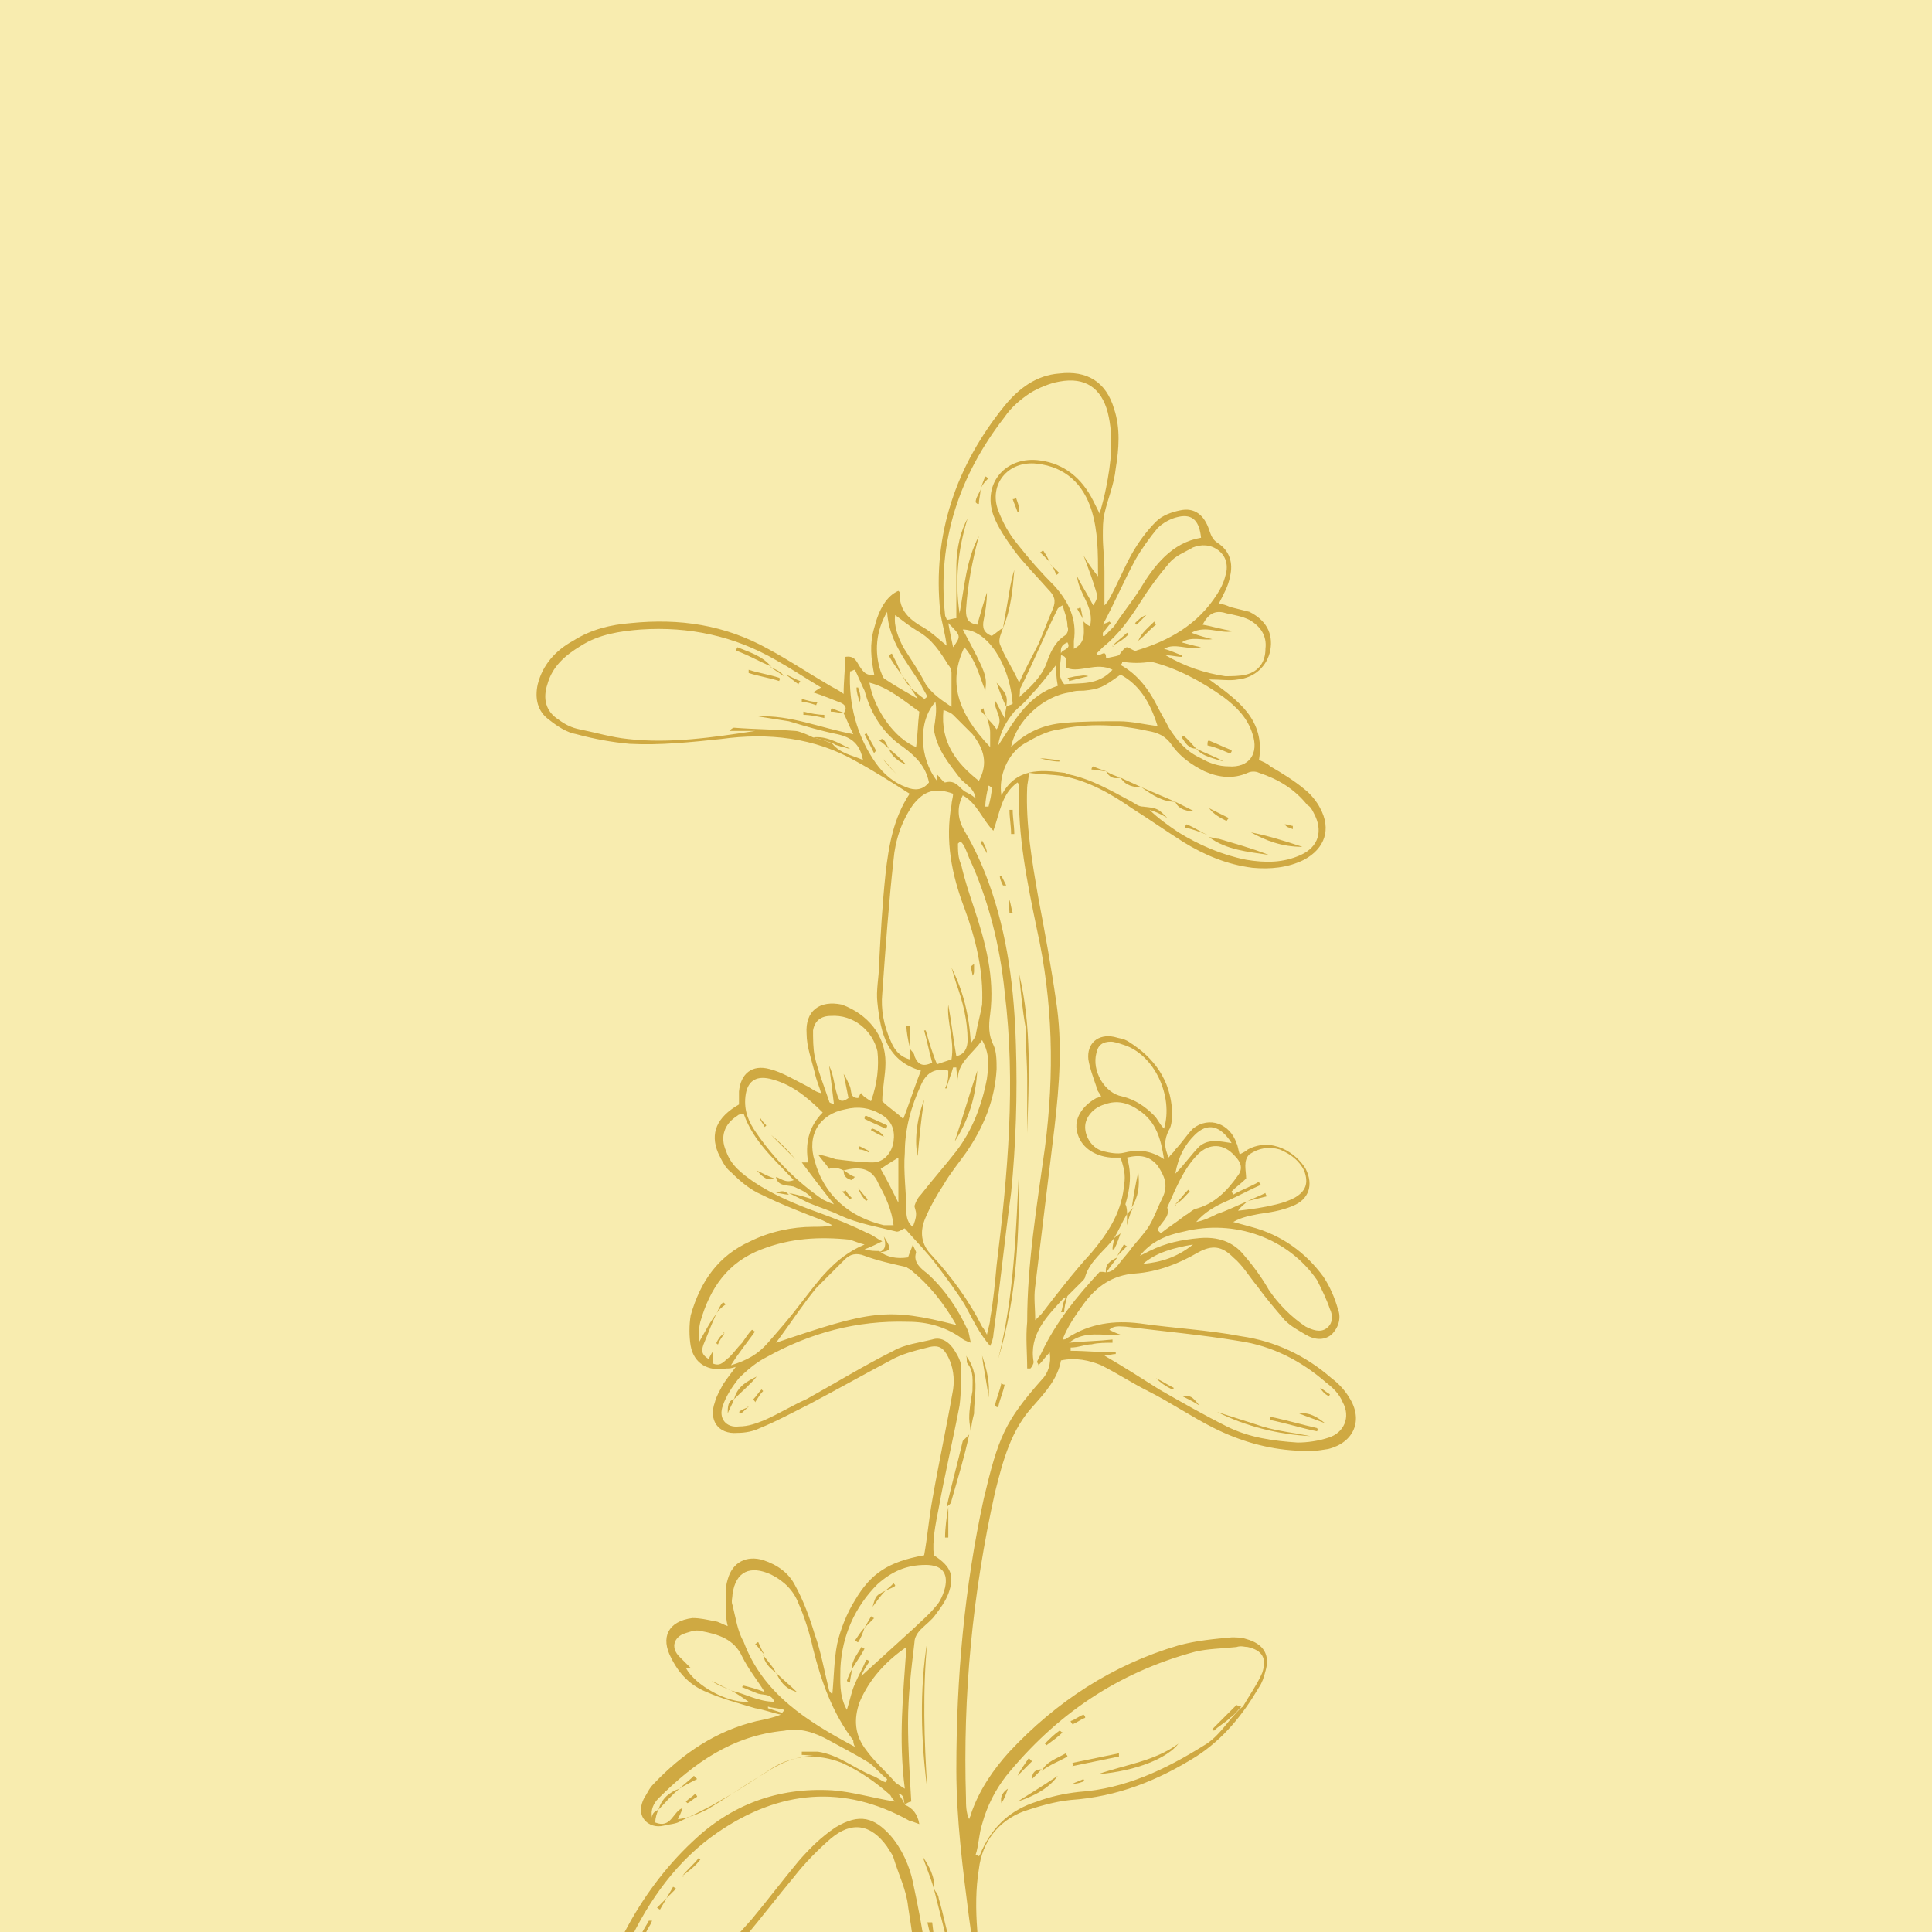 <?xml version="1.0" encoding="utf-8"?>
<!-- Generator: Adobe Illustrator 23.0.1, SVG Export Plug-In . SVG Version: 6.00 Build 0)  -->
<svg version="1.1" id="Capa_1" xmlns="http://www.w3.org/2000/svg" xmlns:xlink="http://www.w3.org/1999/xlink" x="0px" y="0px"
	 viewBox="0 0 120 120" enable-background="new 0 0 120 120" xml:space="preserve">
<rect y="0" opacity="0.4" fill="#EFD039" enable-background="new    " width="120" height="120"/>
<g>
	<defs>
		<rect id="SVGID_1_" y="0" width="120.1" height="120.1"/>
	</defs>
	<clipPath id="SVGID_2_">
		<use xlink:href="#SVGID_1_"  overflow="visible"/>
	</clipPath>
	<g opacity="0.79" clip-path="url(#SVGID_2_)">
		<g>
			<path fill="#C49726" d="M51.7,105.2c0.1-1,0.1-2.1,0.3-3.1c0.2-0.9,0.6-1.9,1.1-2.7c1-1.7,2.1-2.4,4.3-2.8
				c0.2-1.1,0.3-2.3,0.5-3.4c0.4-2.3,0.9-4.6,1.3-6.9c0.1-0.7,0-1.4-0.3-2s-0.6-0.8-1.3-0.6c-0.8,0.2-1.6,0.4-2.3,0.8
				c-1.7,0.9-3.3,1.8-5,2.7c-1,0.5-2.1,1.1-3.1,1.5c-0.4,0.2-0.9,0.3-1.4,0.3c-1.2,0.1-1.8-0.8-1.4-1.9c0.1-0.4,0.3-0.7,0.5-1.1
				c0.2-0.3,0.5-0.7,0.8-1.1C45.4,85,45.3,85,45.1,85c-1.1,0.2-2-0.3-2.2-1.4c-0.1-0.6-0.1-1.3,0-1.9c0.6-2.1,1.7-3.7,3.7-4.6
				c1.2-0.6,2.6-0.9,3.9-0.9c0.4,0,0.8,0,1.2-0.1c-0.2-0.1-0.4-0.2-0.6-0.3c-1.3-0.5-2.6-1-3.8-1.6c-0.7-0.3-1.3-0.8-1.9-1.4
				c-0.4-0.3-0.6-0.8-0.8-1.2c-0.5-1.2-0.1-2.2,1.3-3c0-0.2,0-0.5,0-0.8c0.1-1.1,0.8-1.7,1.9-1.4c0.8,0.2,1.6,0.7,2.4,1.1
				c0.2,0.1,0.4,0.3,0.8,0.4c-0.1-0.4-0.3-0.8-0.4-1.3c-0.2-0.8-0.5-1.6-0.5-2.4c-0.1-1.4,0.8-2.1,2.2-1.8C53.9,63,55,64.3,55,66
				c0,0.8-0.2,1.6-0.2,2.4c0.4,0.4,0.9,0.7,1.3,1.1c0.4-1,0.7-2,1.1-3c-2.1-0.6-2.5-2.3-2.7-4.2c-0.1-0.8,0.1-1.6,0.1-2.4
				c0.1-1.9,0.2-3.7,0.4-5.6c0.2-1.8,0.5-3.5,1.5-5c-1.1-0.7-2.2-1.4-3.3-2c-2.6-1.5-5.5-1.8-8.4-1.4c-1.9,0.2-3.8,0.4-5.7,0.3
				c-1.1-0.1-2.2-0.3-3.3-0.6c-0.6-0.1-1.2-0.5-1.7-0.9c-0.7-0.5-0.9-1.3-0.7-2.2c0.3-1.2,1.1-2.1,2.2-2.7c1.1-0.7,2.3-1,3.6-1.1
				c3-0.3,5.8,0.1,8.5,1.6c1.3,0.7,2.5,1.5,3.7,2.2c0.3,0.2,0.6,0.3,1,0.6c0-0.8,0.1-1.6,0.1-2.3c0.6-0.1,0.7,0.3,0.9,0.6
				s0.4,0.6,0.9,0.5c-0.2-1-0.3-1.9,0-2.9c0.3-1.2,0.8-2,1.5-2.3l0.1,0.1c-0.1,1.1,0.6,1.7,1.5,2.2c0.5,0.3,0.9,0.7,1.4,1.1
				c-0.1-0.8-0.3-1.4-0.4-2.1c-0.5-4.8,1-9.1,4-12.8c0.9-1.1,2-1.9,3.4-2c1.7-0.2,2.9,0.5,3.4,2.2c0.4,1.2,0.3,2.5,0.1,3.7
				c-0.1,1-0.5,1.9-0.7,2.8c-0.1,0.4-0.1,0.9-0.1,1.4c0,0.7,0.1,1.4,0.1,2.2c0,0.7,0,1.4,0,2.1c0.1-0.1,0.2-0.2,0.3-0.4
				c0.5-0.9,0.9-1.9,1.4-2.8c0.4-0.7,0.9-1.4,1.5-2c0.4-0.4,1-0.6,1.5-0.7c0.9-0.2,1.5,0.3,1.8,1.2c0.1,0.3,0.2,0.6,0.5,0.8
				c0.8,0.5,1,1.3,0.8,2.1c-0.1,0.6-0.4,1.1-0.7,1.7c0.2,0,0.5,0.1,0.7,0.2c0.4,0.1,0.8,0.2,1.2,0.3c1,0.5,1.5,1.3,1.3,2.4
				c-0.2,1-1,1.7-2,1.8c-0.5,0.1-1.1,0-1.8,0c1.8,1.3,3.5,2.5,3.1,5c0.2,0.1,0.5,0.2,0.7,0.4c0.7,0.4,1.5,0.9,2.1,1.4
				c0.4,0.3,0.8,0.8,1,1.2c0.7,1.3,0.3,2.5-1,3.2c-1,0.5-2.1,0.6-3.2,0.5c-1.6-0.2-3-0.8-4.3-1.6c-1.1-0.7-2.1-1.4-3.2-2.1
				c-1.3-0.9-2.7-1.7-4.3-2c-0.7-0.1-1.4-0.1-2.1-0.2c0,0.4-0.1,0.7-0.1,0.9c-0.1,2.3,0.3,4.6,0.7,6.9c0.4,2.1,0.8,4.3,1.1,6.4
				c0.4,2.6,0.2,5.2-0.1,7.8c-0.4,3.3-0.8,6.6-1.2,9.9c-0.1,0.7,0,1.3,0,2.1c0.2-0.2,0.3-0.3,0.4-0.4c1-1.3,2-2.6,3.1-3.8
				c1-1.2,1.8-2.4,2-4c0.1-0.7,0.1-1-0.2-1.9c-0.2,0-0.4,0-0.6,0c-1.1-0.1-1.9-0.7-2.1-1.6c-0.2-0.8,0.3-1.6,1.2-2.1
				c0.1,0,0.2-0.1,0.3-0.1c-0.1-0.2-0.3-0.4-0.3-0.6c-0.2-0.6-0.4-1.1-0.5-1.7c-0.1-1,0.6-1.6,1.6-1.4c0.3,0.1,0.6,0.1,0.9,0.3
				c1.6,1,2.6,2.4,2.7,4.3c0,0.4,0,0.9-0.2,1.2c-0.3,0.6-0.3,1.1,0,1.7c0.1-0.2,0.3-0.3,0.4-0.5c0.4-0.4,0.7-0.9,1.1-1.3
				c1-0.8,2.3-0.3,2.7,0.9c0.1,0.2,0.1,0.4,0.2,0.7c0.2-0.1,0.4-0.2,0.5-0.3c1.5-0.8,3,0.2,3.6,1.2c0.5,1,0.2,1.9-0.8,2.3
				c-0.7,0.3-1.4,0.4-2.1,0.5c-0.5,0.1-1.1,0.2-1.6,0.5c0.4,0.1,0.7,0.2,1.1,0.3c1.9,0.5,3.4,1.6,4.5,3.1c0.4,0.6,0.7,1.3,0.9,2
				c0.2,0.5,0.1,1.1-0.4,1.6c-0.5,0.4-1.1,0.3-1.6,0s-0.9-0.5-1.3-0.9c-0.6-0.7-1.2-1.4-1.7-2.1c-0.5-0.6-0.9-1.3-1.5-1.8
				c-0.7-0.7-1.3-0.8-2.2-0.3c-1.2,0.7-2.5,1.2-3.9,1.3c-1.4,0.1-2.4,0.8-3.2,1.9c-0.5,0.7-1,1.4-1.3,2.2c0.1,0,0.2,0,0.3-0.1
				c1.4-0.9,2.9-1.1,4.5-0.9c2.1,0.3,4.2,0.4,6.3,0.8c2.1,0.3,4,1.2,5.6,2.6c0.4,0.3,0.8,0.7,1.1,1.2c0.9,1.4,0.3,2.8-1.3,3.2
				c-0.6,0.1-1.3,0.2-2,0.1c-1.8-0.1-3.5-0.6-5.1-1.4c-1.4-0.7-2.7-1.6-4.1-2.3c-1-0.5-1.9-1.1-2.9-1.6c-0.7-0.3-1.6-0.5-2.5-0.3
				c-0.2,1.1-0.9,1.9-1.7,2.8c-1.4,1.5-1.9,3.4-2.4,5.4c-1.4,6.3-2,12.6-1.8,19c0,0.4,0,0.9,0.2,1.3c0-0.1,0.1-0.2,0.1-0.3
				c0.5-1.5,1.4-2.8,2.4-3.9c2.9-3.1,6.4-5.4,10.5-6.6c1.1-0.3,2.2-0.4,3.3-0.5c0.3,0,0.6,0,0.9,0.1c1.1,0.3,1.5,1,1.2,2
				c-0.1,0.4-0.2,0.7-0.4,1c-1,1.7-2.2,3.2-3.9,4.3c-2.4,1.5-4.9,2.5-7.8,2.7c-1,0.1-2,0.4-2.9,0.7c-1.6,0.6-2.6,1.9-2.8,3.6
				c-0.2,1.2-0.2,2.5-0.1,3.8c0.2,3.7,0.8,7.4,1.7,11c0.2,1,0.3,2,0.3,3c0,1.2-0.5,1.8-1.4,2.1c-0.9,0.2-2.1-0.2-2.5-1.1
				c-0.4-0.9-0.7-1.9-0.8-2.9c-0.2-1.4-0.2-2.8-0.4-4.2c-0.4-3.1-0.7-6.3-1.2-9.4c-0.1-1-0.6-2-0.9-3c-0.1-0.3-0.3-0.5-0.4-0.7
				c-1-1.4-2.2-1.6-3.5-0.5c-0.8,0.7-1.6,1.5-2.3,2.4c-1,1.2-2,2.5-3,3.7c-0.8,0.9-1.7,1.6-2.6,2.3c-1.1,0.8-2.4,1.2-3.8,1.1
				c-1.4-0.1-2-0.8-1.7-2.2c0.1-0.5,0.3-1,0.6-1.5c1.1-2.1,2.5-4,4.2-5.6c2.4-2.3,5.3-3.4,8.7-3.2c1.3,0.1,2.6,0.5,3.9,0.7
				c-0.1-0.1-0.2-0.2-0.3-0.4c-0.9-0.8-1.9-1.5-3-2c-1.5-0.6-3-0.5-4.3,0.3c-1.1,0.7-2.1,1.4-3.2,2c-0.8,0.5-1.7,0.9-2.5,1.3
				c-0.3,0.2-0.7,0.2-1.1,0.3c-0.4,0.1-0.9,0-1.2-0.4s-0.2-0.9,0-1.3c0.2-0.3,0.3-0.6,0.6-0.9c1.8-1.9,3.9-3.3,6.4-3.9
				c0.5-0.1,1-0.2,1.5-0.4c-0.5-0.1-1-0.3-1.6-0.4c-1-0.3-2.1-0.6-3-1c-1-0.4-1.7-1.1-2.2-2.1c-0.7-1.3-0.2-2.3,1.3-2.5
				c0.5,0,0.9,0.1,1.4,0.2c0.2,0,0.5,0.2,0.8,0.3c-0.1-0.4-0.1-0.6-0.1-0.9c0-0.7-0.1-1.4,0.1-2c0.3-1.1,1.2-1.5,2.2-1.2
				c0.9,0.3,1.6,0.8,2,1.6c0.5,0.9,0.9,2,1.2,3c0.4,1.1,0.6,2.3,0.9,3.5C51.6,105.2,51.7,105.2,51.7,105.2z M65.9,40.7
				c-0.1-0.4,0.7-0.3,0.4-0.8C65.8,40.1,65.9,40.4,65.9,40.7c0,0.6-0.3,1.2,0.2,1.8c1-0.1,2.1,0.1,3-0.9c-1-0.5-2,0.2-2.8-0.1
				C66,41.4,66.5,40.8,65.9,40.7z M56.5,42.7c0.3,0.2,0.6,0.5,0.9,0.7c0.1,0,0.1-0.1,0.2-0.1c-0.1-0.3-0.3-0.5-0.4-0.8
				c-0.9-1.4-2-2.7-2.1-4.5c-0.7,1.2-0.8,2.5-0.4,3.7c0.1,0.2,0.1,0.4,0.3,0.5c0.6,0.4,1.3,0.8,2,1.2C56.8,43.1,56.7,42.9,56.5,42.7
				L56.5,42.7z M68.5,38.8c0,0.2,0,0.3,0,0.5c0,0.1,0,0.1,0,0.2h0.1c0.2-0.2,0.4-0.4,0.6-0.6c0.5-0.8,1.1-1.5,1.6-2.3
				c0.9-1.5,2-2.9,3.8-3.2c-0.1-1-0.5-1.5-1.4-1.3c-0.5,0.1-1,0.4-1.3,0.7c-0.5,0.6-1,1.3-1.4,2C69.8,36.1,69.2,37.5,68.5,38.8z
				 M77.5,74.6L77.5,74.6c-0.2,0.2-0.4,0.3-0.6,0.6c0.9-0.1,1.6-0.2,2.4-0.4c0.4-0.1,0.7-0.2,1.1-0.4c0.7-0.4,0.9-0.9,0.6-1.7
				c-0.3-0.6-0.8-1-1.5-1.3c-0.7-0.2-1.3-0.1-1.9,0.3c-0.4,0.4-0.2,1-0.2,1.5c-0.3,0.3-0.6,0.5-0.9,0.8c0,0.1,0.1,0.1,0.1,0.2
				c0.5-0.3,1.1-0.5,1.6-0.8c0,0.1,0.1,0.1,0.1,0.2c-0.7,0.3-1.4,0.7-2.1,1s-1.4,0.7-1.9,1.3c0.5-0.1,0.9-0.3,1.3-0.5
				C76.2,75.2,76.8,74.9,77.5,74.6z M45.4,105c0.9,0.2,1.7,0.7,2.7,0.7c-0.2-0.5-0.6-0.4-1-0.5c-0.3-0.1-0.7-0.3-1-0.4
				c0,0,0-0.1,0.1-0.1c0.4,0.1,0.8,0.2,1.3,0.4c-0.5-0.8-1-1.4-1.4-2.2c-0.5-1.1-1.5-1.4-2.6-1.6c-0.3-0.1-0.8,0.1-1.1,0.2
				c-0.6,0.3-0.7,0.9-0.2,1.4c0.2,0.2,0.4,0.4,0.7,0.7c-0.1,0-0.2,0-0.3,0c0.6,1.1,2.6,2.2,3.9,2.1C46.2,105.5,45.8,105.2,45.4,105z
				 M62.5,43.9c0.1-0.1,0.3-0.1,0.4-0.2c-0.2-2.5-1.6-4.6-3.1-4.6c1.5,2.8,1.5,2.9,1.4,3.8c-0.4-1-0.6-1.9-1.3-2.7
				c-1,2.1-0.5,4,1.6,6.2c0-0.4,0-0.6,0-0.9c0-0.3-0.1-0.6-0.2-0.9l0,0c0.2,0.2,0.4,0.4,0.6,0.7c0.5-0.7-0.2-1.2-0.1-1.8
				c0.2,0.3,0.3,0.6,0.6,1.1C62.4,44.3,62.5,44.1,62.5,43.9L62.5,43.9z M52.4,72.7c-0.4-0.2-0.7-0.2-0.9-0.1
				c-0.2-0.3-0.4-0.5-0.7-0.9c0.5,0.1,0.8,0.2,1.1,0.3c0.8,0.1,1.6,0.2,2.3,0.2s1.2-0.6,1.3-1.3c0.1-0.7-0.1-1.3-0.8-1.7
				c-0.7-0.4-1.4-0.5-2.2-0.3c-1.6,0.3-2.4,1.6-1.9,3.2c0.6,2.2,2.2,3.5,4.3,4c0.2,0,0.4,0,0.6,0c-0.1-0.9-0.5-1.8-0.9-2.5
				C54.2,72.6,53.5,72.4,52.4,72.7L52.4,72.7z M40.9,112.4L40.9,112.4c-0.1,0.2-0.2,0.5-0.2,0.8c1,0.4,1.1-0.7,1.7-0.9
				c-0.1,0.3-0.2,0.5-0.3,0.7c0.7-0.1,1.2-0.3,1.8-0.6c1.2-0.7,2.3-1.5,3.5-2.2c1.2-0.8,2.4-1.3,3.8-1.1c-0.5,0-1-0.1-1.4-0.1
				c0-0.1,0-0.1,0-0.2c0.3,0,0.7,0,1,0c1.3,0.2,2.2,1,3.4,1.5c0.3,0.1,0.5,0.3,0.8,0.4c0-0.1,0.1-0.1,0.1-0.2
				c-0.4-0.3-0.7-0.7-1.1-1c-0.8-0.5-1.6-0.9-2.5-1.4s-1.8-0.8-2.8-0.6c-3.2,0.3-5.6,2-7.8,4.2c-0.3,0.3-0.5,0.7-0.4,1.2
				C40.5,112.6,40.7,112.5,40.9,112.4z M44.5,81.6L44.5,81.6c-0.3,0.6-0.5,1.2-0.8,1.9c-0.1,0.3-0.2,0.6,0.3,0.9
				c0.1-0.1,0.1-0.2,0.3-0.5c0,0.4,0,0.6,0,0.8c0.5,0.2,0.7-0.2,1-0.4c0.3-0.3,0.5-0.6,0.8-0.9c0.2-0.3,0.4-0.6,0.6-0.8
				c0.1,0,0.1,0.1,0.2,0.1c-0.5,0.7-1,1.3-1.5,2.1c1-0.3,1.7-0.7,2.3-1.4c0.7-0.8,1.4-1.6,2-2.4c1.1-1.4,2.1-2.9,4-3.7
				c-0.4-0.1-0.6-0.2-0.9-0.3c-1.9-0.2-3.7-0.1-5.5,0.6c-2.1,0.8-3.2,2.4-3.8,4.5c-0.1,0.4-0.1,0.8-0.1,1.3
				C43.8,82.7,44.1,82.1,44.5,81.6z M67.3,38.6c0.1,0.1,0.2,0.2,0.4,0.3c0.3-1.2-0.7-2-0.8-3.1c0.3,0.6,0.7,1.2,1,1.8
				c0.2-0.3,0.3-0.5,0.2-0.8c-0.2-0.7-0.5-1.5-0.8-2.3c0.3,0.5,0.5,0.8,0.9,1.3c0-1.5,0-2.8-0.4-4.1c-0.5-1.6-1.6-2.7-3.4-2.9
				c-1.8-0.2-3,1.3-2.4,2.9c0.3,0.8,0.7,1.5,1.2,2.1c0.7,0.9,1.5,1.8,2.3,2.6c0.9,1,1.4,2.1,1.2,3.4c0,0.1,0,0.3,0,0.5
				C67.5,39.9,67.3,39.2,67.3,38.6C67.3,38.5,67.3,38.6,67.3,38.6z M56.5,65.1c0.1,0.2,0.3,0.3,0.3,0.5c0.2,0.5,0.5,0.7,1.1,0.4
				c-0.2-0.7-0.3-1.3-0.5-2h0.1c0.2,0.7,0.4,1.4,0.7,2.1c0.3-0.1,0.6-0.2,0.9-0.3c0.2-1.2-0.3-2.3-0.2-3.4c0.2,1.1,0.3,2.1,0.5,3.2
				c0.5-0.1,0.7-0.5,0.7-1c0-1.2-0.3-2.4-0.7-3.5c-0.1-0.3-0.2-0.7-0.3-1c0.7,1.4,1.1,2.9,1.2,4.7c0.2-0.3,0.3-0.4,0.3-0.5
				c0.1-0.6,0.3-1.3,0.4-1.9c0.1-2.1-0.4-4.1-1.1-6c-0.8-2.1-1.2-4.2-0.8-6.4c0-0.2,0.1-0.5,0.1-0.7c-1.1-0.4-1.8-0.2-2.5,0.7
				c-0.7,1-1.1,2.2-1.2,3.4c-0.3,2.7-0.5,5.5-0.7,8.3c-0.1,1,0.1,2,0.5,2.9c0.2,0.5,0.5,1,1.2,1.2C56.6,65.5,56.5,65.2,56.5,65.1
				L56.5,65.1z M62.3,39L62.3,39c-0.1,0.3-0.3,0.7-0.2,1c0.3,0.8,0.8,1.5,1.2,2.4c0.4-0.9,0.8-1.6,1.2-2.4c0.3-0.7,0.6-1.5,0.9-2.2
				c0.2-0.5,0.1-0.8-0.3-1.2c-0.7-0.8-1.5-1.6-2.1-2.4c-0.5-0.7-1-1.4-1.3-2.2c-0.7-2,0.8-3.7,2.9-3.4c1.5,0.2,2.6,1.1,3.3,2.5
				c0.1,0.2,0.2,0.4,0.4,0.8c0.2-0.7,0.3-1.1,0.4-1.6c0.3-1.5,0.5-3.1,0.1-4.7c-0.4-1.5-1.4-2.2-3-1.9c-0.6,0.1-1.3,0.4-1.8,0.7
				c-0.6,0.4-1.2,0.9-1.6,1.5c-2.8,3.6-4.2,7.7-3.7,12.3c0,0.1,0.1,0.2,0.1,0.3c0.2,0,0.4-0.1,0.6-0.1c0-1.1,0-2.1,0-3.2
				c0-1.2,0.3-2.3,0.7-3c-0.6,1.9-0.8,3.9-0.5,5.9c0.3-1.6,0.4-3.3,1.2-4.8c-0.4,1.5-0.7,3-0.8,4.6c0,0.5,0.1,0.8,0.7,0.9
				c0.2-0.7,0.4-1.4,0.6-2c0,0.6-0.1,1.2-0.2,1.7c-0.1,0.5,0,0.8,0.5,1C61.9,39.3,62.1,39.1,62.3,39z M77.2,106
				c0.4-0.7,0.9-1.4,1.2-2.1c0.3-0.9,0-1.4-0.9-1.6c-0.2,0-0.4-0.1-0.7,0c-0.9,0.1-1.8,0.1-2.6,0.3c-4.8,1.3-8.6,3.9-11.7,7.7
				c-0.7,0.9-1.2,1.9-1.5,3c-0.2,0.6-0.2,1.3-0.4,1.9c0.1,0,0.1,0,0.2,0.1c0.1-0.1,0.1-0.2,0.2-0.4c0.7-1.5,1.8-2.5,3.4-3
				c0.8-0.3,1.7-0.5,2.6-0.6c2.9-0.2,5.4-1.4,7.8-2.9c0.7-0.4,1.2-1.1,1.7-1.7C76.7,106.5,76.9,106.2,77.2,106z M50.5,45.8
				c0.4,0.1,0.8,0.2,1.2,0.4c0.5,0.6,1.2,0.7,1.9,1c-0.2-1-0.7-1.4-1.6-1.6c-1-0.2-2-0.5-3-0.8c-0.6-0.1-1.3-0.2-1.9-0.3
				c2-0.1,3.8,0.7,5.9,1.1c-0.3-0.6-0.4-0.9-0.6-1.3l0,0c0.3-0.4,0-0.6-0.3-0.7c-0.5-0.2-1-0.4-1.6-0.6c0.2-0.1,0.3-0.2,0.5-0.3
				c-1-0.6-1.9-1.2-2.8-1.7c-2.6-1.5-5.4-2.1-8.4-1.9c-1.3,0.1-2.6,0.3-3.7,1c-1,0.6-1.8,1.3-2.1,2.4c-0.3,0.9-0.1,1.7,0.7,2.2
				c0.4,0.3,0.8,0.5,1.3,0.6c1,0.2,2,0.5,3,0.6c2.6,0.3,5.3-0.1,7.9-0.5c-0.5,0-1,0-1.6,0c0.1-0.1,0.2-0.2,0.3-0.2
				c1.3,0.1,2.5,0.1,3.8,0.2C49.6,45.4,50.1,45.6,50.5,45.8z M69.2,76.9c-0.6,0.8-1.5,1.4-1.8,2.4c0,0.1-0.1,0.2-0.2,0.3
				c-0.3,0.3-0.6,0.6-0.9,0.9c-0.1,0.1-0.2,0.1-0.3,0.2c-1,1.1-2.1,2.2-1.8,3.9c0,0.1-0.1,0.3-0.2,0.4c-0.1,0-0.1,0-0.2,0
				c0-1-0.1-1.9,0-2.9c0-3.6,0.6-7.2,1.1-10.8c0.6-4.6,0.5-9.1-0.5-13.6c-0.6-2.9-1.2-5.8-1.1-8.8c0-0.1,0-0.2-0.1-0.3
				c-1,0.7-1.1,1.9-1.5,3c-0.7-0.7-1-1.7-1.9-2.2c-0.4,0.8-0.3,1.5,0.1,2.2c0.6,1,1.1,2.1,1.5,3.2c1.2,3.3,1.6,6.7,1.7,10.1
				c0.1,3.1,0,6.2-0.3,9.2c-0.4,2.9-0.7,5.9-1.1,8.8c0,0.2-0.1,0.5-0.2,0.7c-0.7-0.8-1.1-1.7-1.6-2.6c-0.5-0.8-1.1-1.6-1.7-2.4
				c-0.6-0.8-1.3-1.5-2-2.3c-0.1,0-0.3,0.2-0.5,0.2c-1.2-0.3-2.4-0.5-3.5-1c-0.6-0.3-1.3-0.5-2-0.8c-0.4-0.2-0.8-0.4-1.2-0.6l0,0
				c0.5,0.1,0.9,0.2,1.5,0.4c-0.4-0.5-0.8-0.6-1.2-0.8c-0.4-0.1-1,0-1.1-0.6l0,0c0.3,0.1,0.6,0.4,1.1,0.2c-1.2-1.3-2.5-2.4-3.1-4.1
				c-0.2,0-0.3,0-0.4,0.1c-0.8,0.5-1.1,1.3-0.7,2.2c0.3,0.9,1,1.4,1.7,1.9c1.2,0.8,2.6,1.4,4,1.9c1.1,0.4,2.1,0.8,3.1,1.3
				c0.3,0.1,0.5,0.3,0.9,0.5c-0.4,0.2-0.6,0.3-1.1,0.5c0.4,0.1,0.6,0.1,0.9,0.1l0,0c0.5,0.4,1.1,0.5,1.8,0.4
				c0.1-0.3,0.2-0.5,0.3-0.8c0.1,0.3,0.2,0.4,0.2,0.5c-0.2,0.6,0.3,1,0.7,1.3c1.1,1,1.9,2.2,2.5,3.5c0.1,0.2,0.1,0.4,0.2,0.8
				c-0.3-0.1-0.5-0.2-0.6-0.3c-1-0.7-2.1-1-3.3-1c-3.2-0.1-6.1,0.7-8.8,2.2c-0.6,0.3-1.2,0.8-1.7,1.3c-0.4,0.5-0.8,1.1-1,1.7
				c-0.3,0.8,0.2,1.4,1,1.3c0.6,0,1.1-0.2,1.6-0.4c0.9-0.4,1.7-0.9,2.6-1.3c1.8-1,3.6-2.1,5.4-3c0.7-0.4,1.6-0.5,2.4-0.7
				c0.6-0.2,1.1,0.2,1.4,0.7c0.2,0.3,0.4,0.7,0.4,1c0,0.8,0,1.6-0.1,2.4c-0.4,2.1-0.9,4.2-1.3,6.4c-0.2,1-0.4,2-0.3,2.9
				c1.1,0.7,1.3,1.3,0.9,2.4c-0.2,0.5-0.5,0.9-0.8,1.3c-0.2,0.3-0.6,0.6-0.9,0.9c-0.2,0.2-0.4,0.5-0.4,0.8c-0.2,1.7-0.4,3.3-0.4,5
				c0,1.6,0.1,3.2,0.2,4.9c-0.1,0-0.3,0.1-0.4,0.2c-0.1-0.3,0-0.6-0.4-0.7c0.1,0.2,0.3,0.4,0.4,0.7c0.5,0.2,0.8,0.6,0.9,1.2
				c-0.3-0.1-0.5-0.2-0.6-0.2c-4.1-2.3-8.1-1.9-11.9,0.7c-2.5,1.7-4.3,4.2-5.6,7c-0.2,0.5-0.3,1.1-0.3,1.6c0,0.2,0.2,0.4,0.3,0.6
				c0.3-0.4,0.4-0.7,0.6-1l0,0c-0.1,0.4-0.1,0.8-0.2,1.2c0.1,0.1,0.2,0.1,0.2,0.1c0.2,0,0.3,0.1,0.5,0c1.6,0,3-0.5,4.1-1.5
				c0.9-0.8,1.7-1.7,2.5-2.6c1-1.2,1.9-2.4,2.9-3.6c0.7-0.8,1.4-1.5,2.3-2.1c1.5-0.9,2.4-0.6,3.4,0.5c0.7,0.8,1.2,1.9,1.4,2.9
				c0.3,1.4,0.6,2.9,0.8,4.4c0.4,3.3,0.6,6.7,1,10c0.1,1,0.5,2,0.7,3c0,0.2,0.2,0.3,0.5,0.5c0-0.4,0.1-0.5,0-0.7
				c-0.2-2.1-0.4-4.3-0.7-6.4c-0.3-2-0.7-4-1.1-5.9l0,0c0.1,0.1,0.2,0.1,0.2,0.2c0.7,3.3,1.4,6.6,1.6,9.9c0.1,1,0.1,2.1,0.2,3.1
				c1.3,0.6,2.3,0.2,2.3-1.2c0-1.1-0.1-2.1-0.3-3.2c-0.6-2.5-1.1-4.9-1.3-7.4c-0.1-1.3-0.2-2.7-0.4-4c-0.4-3.1-0.8-6.2-0.8-9.3
				c0-5.7,0.5-11.3,1.7-16.8c0.9-3.8,1.3-4.8,3.6-7.4c0.4-0.4,0.6-1,0.5-1.7c-0.3,0.3-0.4,0.5-0.7,0.8c0-0.1-0.1-0.2-0.1-0.2
				c0.1-0.2,0.2-0.4,0.3-0.6c0.9-1.9,2.2-3.5,3.6-5c0,0,0.1,0,0.2,0l0,0c0.4,0.1,0.7-0.1,1-0.5s0.6-0.7,0.8-1
				c0.4-0.5,0.8-0.9,1.1-1.4c0.3-0.5,0.5-1.1,0.8-1.7c0.4-0.8,0.1-1.4-0.3-2c-0.5-0.6-1.1-0.7-1.9-0.5c0.3,1,0.2,1.9-0.1,2.9
				C70,75,70,75.2,70,75.4C69.7,75.9,69.5,76.4,69.2,76.9z M71.4,50.3L71.4,50.3c0.5,0.5,1.2,1,1.8,1.4c1.3,0.8,2.7,1.4,4.2,1.7
				c1.2,0.2,2.3,0.2,3.4-0.3s1.4-1.5,0.8-2.6c-0.1-0.2-0.2-0.4-0.4-0.5c-0.8-1-1.8-1.6-3-2c-0.2-0.1-0.5-0.1-0.7,0
				c-0.9,0.4-1.8,0.3-2.7-0.1c-0.8-0.4-1.5-0.9-2-1.6c-0.4-0.6-0.9-0.8-1.5-0.9c-1.8-0.4-3.7-0.5-5.5-0.1c-0.8,0.1-1.5,0.5-2.2,0.9
				c-1,0.6-1.6,2-1.4,3.2c0.9-1.7,2.4-1.6,3.9-1.4c0.1,0,0.2,0.1,0.3,0.1c1.4,0.3,2.6,1,3.9,1.7c0.2,0.1,0.4,0.3,0.7,0.3
				c0.9,0.1,0.9,0.1,1.5,0.7C72,50.5,71.7,50.4,71.4,50.3z M66.4,83.4c1-0.1,1.8-0.1,2.7-0.2c0,0.1,0,0.1,0,0.2
				c-0.4,0-0.9,0-1.3,0.1c-0.4,0-0.8,0.2-1.3,0.2c0,0.1,0,0.1,0,0.2c0.9,0,1.9,0.1,2.8,0.1v0.1c-0.2,0-0.5,0.1-0.7,0.1
				c1.2,0.7,2.3,1.4,3.4,2.1c1.4,0.8,2.8,1.6,4.2,2.3c1.4,0.7,2.9,0.9,4.4,1c0.6,0,1.3-0.1,1.9-0.3c1-0.3,1.4-1.3,0.9-2.2
				c-0.2-0.5-0.6-0.9-1-1.2c-1.6-1.4-3.4-2.3-5.4-2.6c-2.4-0.4-4.7-0.6-7.1-0.9c-0.3,0-0.7-0.1-1,0.2c0.2,0.1,0.4,0.2,0.7,0.3
				C68.5,83,67.4,82.6,66.4,83.4z M59.7,52.3c-0.1,0-0.1,0-0.2,0.1c0,0.4,0,0.9,0.2,1.3c0.2,0.9,0.5,1.8,0.8,2.7
				c0.7,2.1,1.3,4.3,1,6.6c-0.1,0.7-0.1,1.3,0.2,1.9c0.2,0.4,0.2,1,0.2,1.5c-0.1,1.9-0.8,3.6-1.9,5.2c-0.5,0.7-1,1.3-1.4,2
				c-0.4,0.6-0.8,1.3-1.1,2c-0.4,0.9-0.3,1.7,0.4,2.4c1.2,1.3,2.3,2.8,3.1,4.4c0.1,0.1,0.2,0.3,0.3,0.5c0.1-0.5,0.2-0.7,0.2-1
				c0.2-1.1,0.3-2.2,0.4-3.3c0.7-5.7,1.2-11.3,0.5-17c-0.3-2.9-1-5.7-2.2-8.3C60,52.8,59.9,52.5,59.7,52.3z M53.1,108.5
				c-0.1-0.2-0.1-0.3-0.1-0.4c-1.3-1.7-2-3.7-2.5-5.7c-0.2-0.9-0.5-1.9-0.9-2.8c-0.3-0.8-0.9-1.4-1.7-1.8c-1.3-0.6-2.2-0.2-2.4,1.2
				c0,0.2-0.1,0.5,0,0.7c0.2,0.8,0.3,1.6,0.7,2.3C47.4,105.2,50.1,106.9,53.1,108.5z M48.2,83.4c5.9-2,6.9-2.2,11.2-1.1
				c-0.8-1.4-1.7-2.5-2.8-3.4c-0.1-0.1-0.2-0.1-0.3-0.2c-0.9-0.2-1.8-0.4-2.6-0.7c-0.5-0.2-0.9-0.1-1.2,0.2
				c-0.6,0.6-1.2,1.2-1.8,1.8C49.8,81.1,49.1,82.2,48.2,83.4z M58.9,66.5c-0.9-0.2-1.4,0.2-1.7,0.9c-0.6,1.3-1,2.7-1,4.2
				c-0.1,1.2,0.1,2.5,0.1,3.7c0,0.3,0.1,0.7,0.4,0.9c0.1-0.3,0.2-0.5,0.2-0.8c0-0.2-0.1-0.4-0.1-0.5c0.1-0.3,0.2-0.5,0.4-0.7
				c0.7-0.9,1.5-1.8,2.2-2.7c1-1.3,1.6-2.9,1.9-4.5c0.1-0.8,0.2-1.5-0.3-2.4c-0.6,0.9-1.6,1.4-1.5,2.6c0-0.3-0.1-0.6-0.1-0.9
				c-0.1,0-0.1,0-0.2,0c-0.1,0.4-0.3,0.8-0.4,1.3h-0.1C58.9,67.2,58.9,66.9,58.9,66.5z M69.7,41.1c0,0.1,0,0.1-0.1,0.2
				c1.1,0.6,1.8,1.6,2.3,2.6c0.2,0.4,0.5,0.9,0.7,1.3c0.5,0.8,1.1,1.5,2,1.9c0.5,0.3,1.1,0.5,1.7,0.5c1.3,0.1,1.9-0.8,1.5-2
				c-0.3-1-1-1.7-1.8-2.3c-1.4-1-2.9-1.8-4.5-2.2C70.9,41.2,70.3,41.2,69.7,41.1z M70,40.2c0.3,0.1,0.5,0.3,0.6,0.2
				c2-0.6,3.8-1.6,5-3.5c0.2-0.3,0.4-0.7,0.5-1.1c0.2-0.6,0.1-1.2-0.4-1.6c-0.5-0.4-1.1-0.4-1.6-0.2c-0.5,0.3-1.1,0.5-1.5,1
				c-0.6,0.7-1.2,1.5-1.7,2.3c-0.7,1.1-1.4,2.1-2.4,2.9c-0.1,0.1-0.3,0.3-0.4,0.4c0.2,0.3,0.6-0.4,0.6,0.3c0.3-0.1,0.5-0.1,0.8-0.2
				C69.7,40.4,69.9,40.2,70,40.2z M53.5,104.1c1.1-1,2.2-2,3.3-3c0.4-0.4,0.9-0.8,1.3-1.3c0.3-0.3,0.5-0.8,0.6-1.2
				c0.2-0.9-0.2-1.4-1.2-1.4c-1.2,0-2.1,0.4-3,1.2c-1.4,1.4-2.2,3.2-2.3,5.2c0,0.8-0.1,1.7,0.4,2.6c0.2-0.6,0.3-1.2,0.5-1.6
				c0.2-0.5,0.5-1,0.7-1.5c0.1,0,0.1,0,0.2,0.1C53.8,103.5,53.6,103.8,53.5,104.1z M70.8,78c0.2-0.1,0.4-0.2,0.6-0.3
				c1-0.5,2-0.7,3.1-0.8c1.1-0.1,2.1,0.2,2.8,1.1c0.6,0.7,1.1,1.4,1.5,2.1c0.6,0.9,1.4,1.7,2.3,2.3c0.4,0.2,0.9,0.4,1.3,0.1
				s0.4-0.8,0.2-1.2c-0.2-0.6-0.5-1.2-0.8-1.8c-1.8-2.6-5.1-3.8-8.3-3C72.5,76.7,71.5,77.1,70.8,78z M51.1,69.1c-1-1-2-1.8-3.3-2.1
				c-0.9-0.2-1.4,0.2-1.5,1.1s0.2,1.6,0.7,2.3c1.1,1.6,2.5,3,4.1,4.1c0.2,0.1,0.4,0.2,0.7,0.3c-0.8-1-1.4-1.8-2-2.6c0,0,0.2,0,0.4,0
				C50,71.1,50.2,70,51.1,69.1z M56.3,102.3c-1.3,0.9-2.3,2-2.9,3.4c-0.4,1.1-0.3,2.1,0.4,3c0.5,0.7,1.2,1.3,1.8,2
				c0.1,0.1,0.3,0.2,0.6,0.4C55.8,108,56.1,105.2,56.3,102.3z M54.1,68.4c0.4-1.1,0.5-2.2,0.4-3.1C54.2,64,53,63,51.6,63.1
				c-0.6,0-1,0.3-1.1,0.9c0,0.5,0,1.1,0.1,1.6c0.2,0.9,0.6,1.9,0.9,2.8c0,0.1,0.1,0.1,0.3,0.2c-0.1-0.9-0.2-1.6-0.3-2.4
				c0.3,0.6,0.3,1.2,0.5,1.8c0.1,0.4,0.3,0.5,0.7,0.2c-0.1-0.5-0.2-1-0.3-1.5c0.2,0.3,0.3,0.6,0.4,0.8c0.1,0.3,0,0.7,0.5,0.7
				c0.1-0.1,0.1-0.3,0.2-0.3C53.6,68.1,53.8,68.2,54.1,68.4z M74.7,38.8c0.6,0.1,1.2,0.3,1.9,0.4c-0.8,0.2-1.7-0.4-2.6,0.1
				c0.5,0.2,0.9,0.3,1.3,0.4c-0.6,0.1-1.3-0.2-1.9,0.2c0.4,0.1,0.7,0.2,1.2,0.3c-0.9,0.2-1.6-0.3-2.3,0.1c0.4,0.1,0.8,0.3,1.1,0.4
				v0.1c-0.3,0-0.6-0.1-1-0.1c1.2,0.7,2.4,1.1,3.7,1.3c0.4,0,0.9,0,1.3-0.1c0.8-0.2,1.2-0.8,1.2-1.6c0.1-0.8-0.3-1.4-1-1.8
				c-0.4-0.2-0.9-0.3-1.4-0.4C75.6,37.9,75.1,38,74.7,38.8z M69.6,41.9c-1.1,0.8-1.3,0.9-2.3,1c-0.3,0-0.6,0-0.8,0.1
				c-1.7,0.2-3.4,1.8-3.7,3.4c0.9-0.9,2-1.4,3.3-1.5c1.1-0.1,2.3-0.1,3.4-0.1c0.8,0,1.6,0.2,2.4,0.3C71.4,43.5,70.7,42.5,69.6,41.9z
				 M72.3,70.1c0.6-2-0.6-4.6-2.5-5.2c-0.3-0.1-0.6-0.2-0.8-0.2c-0.5,0-0.8,0.2-0.9,0.7c-0.3,1.1,0.5,2.5,1.6,2.7
				c0.8,0.2,1.4,0.6,2,1.2C71.9,69.5,72,69.8,72.3,70.1z M72.3,72c-0.2-1.3-0.5-2.3-1.5-3c-0.7-0.5-1.4-0.7-2.2-0.4
				c-0.7,0.2-1.2,0.8-1.2,1.4s0.4,1.3,1.1,1.5c0.4,0.1,0.9,0.2,1.3,0.1C70.6,71.4,71.4,71.4,72.3,72z M71.9,76.4
				c0.1,0.1,0.1,0.1,0.2,0.2c0.5-0.4,1-0.7,1.5-1.1c0.2-0.1,0.4-0.3,0.6-0.4c1.2-0.3,2-1.1,2.7-2.1c0.3-0.4,0.2-0.8-0.2-1.2
				C76,71,75.1,71,74.4,71.7c-0.9,0.9-1.4,2.2-1.9,3.3C72.7,75.6,72.1,75.9,71.9,76.4z M53.1,41.6c-0.1,0-0.2,0.1-0.3,0.1
				c-0.1,2,0.4,4,1.6,5.7c0.5,0.7,1.1,1.2,1.9,1.5c0.5,0.2,1,0.2,1.4-0.3c-0.2-1-0.8-1.6-1.6-2.2c-1.2-0.8-2-2-2.4-3.5
				C53.5,42.5,53.3,42,53.1,41.6z M59.1,43.9c0-0.8,0-1.4,0-2.1c0-0.2-0.1-0.4-0.2-0.5c-0.5-0.8-1-1.6-1.9-2.1c-0.5-0.3-1-0.7-1.4-1
				c-0.1,0.7,0.2,1.4,0.5,2c0.5,0.8,1,1.5,1.4,2.3C57.9,43.1,58.5,43.5,59.1,43.9z M57.1,44.2c-1-0.7-1.9-1.5-3.1-1.8
				c0.3,1.7,1.6,3.5,2.9,4C57,45.7,57,45,57.1,44.2z M58.1,43.6c-1.1,1.2-1,3.5,0.1,4.9c0-0.1,0-0.3,0-0.4c0.2,0.2,0.4,0.5,0.5,0.5
				c0.7-0.2,0.9,0.4,1.3,0.6c0.2,0.1,0.4,0.2,0.6,0.4c-0.1-0.7-0.7-0.9-1-1.3c-0.3-0.4-0.7-0.9-1-1.4s-0.5-1-0.6-1.6
				C58.1,44.7,58.2,44.1,58.1,43.6z M60.8,48.5c0.6-1.1,0.3-2-0.4-2.9c-0.4-0.4-0.8-0.8-1.2-1.2c-0.1-0.1-0.3-0.2-0.6-0.3
				C58.4,46.1,59.4,47.4,60.8,48.5z M66,37.6c-0.2,0.1-0.2,0.1-0.3,0.2c-0.8,1.6-1.5,3.3-2.3,4.9c-0.1,0.1,0,0.3-0.1,0.6
				c0.8-0.7,1.4-1.3,1.7-2.1c0.2-0.6,0.5-1.3,1.1-1.7c0.2-0.1,0.3-0.4,0.2-0.6C66.3,38.4,66.1,38,66,37.6z M73,72.9
				c0.6-0.6,1-1.2,1.5-1.7c0.6-0.5,1.3-0.3,2-0.2c-0.7-1.1-1.5-1.3-2.3-0.5C73.6,71.1,73.2,71.8,73,72.9z M65.6,41.3
				c-0.5,0.6-1,1.3-1.6,1.9c-0.3,0.4-0.7,0.7-1,1c-0.5,0.6-0.9,1.3-1,2.1c1-1.5,1.8-3.1,3.7-3.7C65.6,42.1,65.6,41.7,65.6,41.3z
				 M55.8,71.9c-0.5,0.3-0.8,0.5-1.1,0.7c0.4,0.7,0.7,1.3,1.1,2.1C55.8,73.7,55.8,72.9,55.8,71.9z M74.1,77.3
				c-1.2,0.2-2.3,0.5-3.1,1.2C72.1,78.4,73.1,78.1,74.1,77.3z M58.9,38.7c0.1,0.6,0.2,1,0.3,1.5C59.7,39.5,59.7,39.5,58.9,38.7z
				 M61.6,48.9c-0.1,0-0.1-0.1-0.2-0.1c-0.1,0.4-0.2,0.9-0.2,1.3c0.1,0,0.1,0,0.2,0C61.5,49.7,61.6,49.3,61.6,48.9z M48.6,106.4
				c0-0.1,0.1-0.1,0.1-0.2c-0.3-0.1-0.7-0.1-1-0.2v0.1C48,106.2,48.3,106.3,48.6,106.4z"/>
			<path fill="#C49726" d="M76.4,106.7c-0.3,0.3-0.7,0.5-1,0.8l-0.1-0.1c0.5-0.5,1-1,1.5-1.5c0,0,0.2,0.1,0.3,0.1
				C76.9,106.2,76.7,106.5,76.4,106.7z"/>
			<path fill="#C49726" d="M50.5,45.8c0.8-0.1,1.5,0.3,2.3,0.7c-0.2,0-0.3-0.1-0.5-0.1c-0.2-0.1-0.4-0.1-0.5-0.2
				C51.3,46,50.9,45.9,50.5,45.8z"/>
			<path fill="#C49726" d="M68.5,38.8c0.1-0.1,0.3-0.1,0.4-0.2l0.1,0.1c-0.2,0.2-0.3,0.4-0.5,0.6C68.5,39.1,68.5,39,68.5,38.8z"/>
			<path fill="#C49726" d="M66.3,80.5c-0.1,0.3-0.2,0.7-0.2,1c-0.1,0-0.1,0-0.2,0c0.1-0.2,0.1-0.5,0.2-0.7
				C66.2,80.6,66.2,80.5,66.3,80.5z"/>
			<path fill="#C49726" d="M59.1,121.9c0.1,0.1,0.2,0.2,0.2,0.3c0.7,3.6,1.5,7.3,1.8,10.9c0,0.5,0,1-0.1,1.5c0-0.5,0-1.1-0.1-1.6
				c-0.3-2.1-0.6-4.2-0.9-6.2C59.8,125.2,59.4,123.5,59.1,121.9L59.1,121.9z"/>
			<path fill="#C49726" d="M63.3,72.5c0,4-0.1,8-1.3,11.9C63,80.5,63.1,76.5,63.3,72.5z"/>
			<path fill="#C49726" d="M63.3,60.5c0.8,3.3,0.6,6.6,0.5,9.9c0-1.1,0-2.2,0-3.3c0-1.1-0.1-2.2-0.1-3.3
				C63.5,62.7,63.4,61.6,63.3,60.5z"/>
			<path fill="#C49726" d="M57.6,111.2c-0.4-3.1-0.5-6.2,0-9.3C57.3,105,57.4,108.1,57.6,111.2z"/>
			<path fill="#C49726" d="M60.2,89.1c-0.3,1.4-0.7,2.7-1.1,4.1c0,0.2-0.2,0.3-0.3,0.4l0,0c0.3-1.4,0.7-2.8,1-4.1
				C60,89.3,60.1,89.2,60.2,89.1C60.3,89.1,60.2,89.1,60.2,89.1z"/>
			<path fill="#C49726" d="M60.3,89.1c0-0.3-0.1-0.7-0.1-1c0-0.6,0.1-1.1,0.2-1.7c0-0.6,0.1-1.2-0.3-1.7c-0.1-0.1,0-0.3-0.1-0.5
				c0.9,1.2,0.5,2.4,0.5,3.6C60.4,88.2,60.3,88.6,60.3,89.1C60.2,89.1,60.3,89.1,60.3,89.1z"/>
			<path fill="#C49726" d="M58,117.3c0.1,0.2,0.3,0.4,0.3,0.6c0.3,1,0.5,2.1,0.8,3.1c0.1,0.3,0,0.6,0,0.8l0,0
				C58.8,120.4,58.4,118.9,58,117.3L58,117.3z"/>
			<path fill="#C49726" d="M61.4,86.8c-0.1-0.9-0.3-1.7-0.4-2.6C61.3,85.1,61.5,85.9,61.4,86.8z"/>
			<path fill="#C49726" d="M58.2,121.9c-0.2-0.8-0.4-1.6-0.6-2.5c0.1,0,0.2,0,0.3,0C58,120.2,58.1,121.1,58.2,121.9L58.2,121.9z"/>
			<path fill="#C49726" d="M58,117.3c-0.2-0.7-0.5-1.4-0.7-2C57.7,115.9,58.1,116.6,58,117.3L58,117.3z"/>
			<path fill="#C49726" d="M45.6,86.9c0.2-0.8,0.8-1.1,1.4-1.4C46.6,86,46.1,86.4,45.6,86.9L45.6,86.9z"/>
			<path fill="#C49726" d="M70.3,75c0.1-0.7,0.2-1.3,0.4-2.2C70.8,73.7,70.7,74.3,70.3,75L70.3,75z"/>
			<path fill="#C49726" d="M42.4,116.5c0.3-0.4,0.7-0.7,1-1.1l0.1,0.1C43.2,115.9,42.8,116.2,42.4,116.5
				C42.5,116.6,42.4,116.6,42.4,116.5z"/>
			<path fill="#C49726" d="M62.9,50.3c0,0.5,0.1,1,0.1,1.5c-0.1,0-0.1,0-0.2,0c0-0.5-0.1-1-0.1-1.5C62.8,50.3,62.9,50.3,62.9,50.3z"
				/>
			<path fill="#C49726" d="M58.9,93.6c0,0.6,0,1.3,0,1.9c-0.1,0-0.2,0-0.2,0C58.7,94.9,58.8,94.2,58.9,93.6L58.9,93.6z"/>
			<path fill="#C49726" d="M39.7,122.1c0.2-0.5,0.4-1,0.5-1.5c0.1,0,0.2,0.1,0.3,0.1C40.3,121.1,40,121.6,39.7,122.1
				C39.7,122,39.7,122.1,39.7,122.1z"/>
			<path fill="#C49726" d="M62.4,86c-0.1,0.5-0.3,0.9-0.4,1.4c-0.1,0-0.1,0-0.2-0.1c0.1-0.5,0.3-0.9,0.4-1.4
				C62.3,86,62.3,86,62.4,86z"/>
			<path fill="#C49726" d="M41.4,121.9c-0.2,0.2-0.5,0.5-0.7,0.7l-0.1-0.1C40.8,122.3,41.1,122,41.4,121.9
				C41.3,121.8,41.4,121.8,41.4,121.9z"/>
			<path fill="#C49726" d="M54.5,77.8c0.4-0.1,0.6-0.3,0.4-1C55.4,77.6,55.4,77.7,54.5,77.8L54.5,77.8z"/>
			<path fill="#C49726" d="M68.7,79.1c-0.1-0.6,0.3-0.8,0.7-1l0,0C69.2,78.4,68.9,78.7,68.7,79.1C68.7,79,68.7,79.1,68.7,79.1z"/>
			<path fill="#C49726" d="M48.1,73.2c-0.5,0.2-0.8-0.2-1.1-0.5C47.4,72.9,47.8,73.1,48.1,73.2L48.1,73.2z"/>
			<path fill="#C49726" d="M43.5,121c-0.2,0.3-0.4,0.5-0.6,0.9C43,121.4,43,121.4,43.5,121z"/>
			<path fill="#C49726" d="M46.8,86.9c0.2-0.2,0.3-0.4,0.5-0.6l0.1,0.1c-0.2,0.2-0.3,0.4-0.5,0.7C46.9,87,46.8,87,46.8,86.9z"/>
			<path fill="#C49726" d="M40.5,119.3c-0.1,0.3-0.3,0.5-0.4,0.8c-0.1,0-0.1-0.1-0.2-0.1c0.1-0.2,0.3-0.5,0.4-0.7
				C40.4,119.3,40.4,119.3,40.5,119.3z"/>
			<path fill="#C49726" d="M69.2,76.9c0.1-0.1,0.3-0.2,0.4-0.3c-0.1,0.3-0.2,0.6-0.4,1h-0.1C69.1,77.3,69.2,77.1,69.2,76.9z"/>
			<path fill="#C49726" d="M62.7,55.9c0.1,0.3,0.1,0.5,0.2,0.8c-0.1,0-0.1,0-0.2,0C62.7,56.4,62.6,56.2,62.7,55.9
				C62.6,55.9,62.7,55.9,62.7,55.9z"/>
			<path fill="#C49726" d="M61.3,53c-0.1-0.2-0.3-0.5-0.4-0.7c0,0,0.1,0,0.1-0.1C61.1,52.4,61.3,52.7,61.3,53
				C61.4,53,61.4,53,61.3,53z"/>
			<path fill="#C49726" d="M45.6,86.9c-0.1,0.3-0.3,0.6-0.4,0.9C45.2,87.4,45.2,87,45.6,86.9L45.6,86.9z"/>
			<path fill="#C49726" d="M70,76.1c0-0.2,0-0.5,0-0.7c0.1-0.1,0.3-0.3,0.4-0.4l0,0C70.2,75.3,70.1,75.7,70,76.1z"/>
			<path fill="#C49726" d="M46.5,87.4c-0.2,0.1-0.3,0.3-0.5,0.4l-0.1-0.1C46,87.6,46.2,87.5,46.5,87.4
				C46.4,87.3,46.4,87.4,46.5,87.4z"/>
			<path fill="#C49726" d="M49,74.2c-0.3,0-0.5-0.1-0.8-0.1C48.6,73.9,48.8,74,49,74.2L49,74.2z"/>
			<path fill="#C49726" d="M62.3,55c-0.1-0.2-0.2-0.4-0.2-0.6h0.1c0.1,0.2,0.2,0.4,0.3,0.6C62.4,55,62.3,55,62.3,55z"/>
			<path fill="#C49726" d="M41.4,117.9c0.1-0.2,0.3-0.5,0.4-0.7c0.1,0,0.1,0.1,0.2,0.1C41.8,117.5,41.6,117.7,41.4,117.9L41.4,117.9
				z"/>
			<path fill="#C49726" d="M41.4,117.9c-0.1,0.2-0.3,0.5-0.4,0.7c-0.1,0-0.1-0.1-0.2-0.1C41,118.3,41.2,118.1,41.4,117.9L41.4,117.9
				z"/>
			<path fill="#C49726" d="M69.4,78c0.1-0.2,0.3-0.5,0.4-0.7c0.1,0,0.1,0.1,0.2,0.1C69.8,77.6,69.6,77.8,69.4,78L69.4,78z"/>
			<path fill="#C49726" d="M47.9,41.4c-0.7-0.3-1.4-0.7-2.2-1c0-0.1,0.1-0.1,0.1-0.2C46.5,40.5,47.3,40.7,47.9,41.4L47.9,41.4z"/>
			<path fill="#C49726" d="M48.4,42.3c-0.6-0.2-1.3-0.3-1.9-0.5c0-0.1,0-0.1,0-0.2c0.6,0.2,1.3,0.3,1.9,0.5
				C48.5,42.2,48.4,42.2,48.4,42.3z"/>
			<path fill="#C49726" d="M51.2,44.6c-0.4-0.1-0.9-0.2-1.3-0.2c0-0.1,0-0.1,0-0.2c0.4,0.1,0.9,0.2,1.3,0.2
				C51.2,44.5,51.2,44.5,51.2,44.6z"/>
			<path fill="#C49726" d="M50.7,43.8c-0.3-0.1-0.6-0.2-0.9-0.2c0-0.1,0-0.1,0-0.2c0.3,0.1,0.6,0.2,1,0.2
				C50.7,43.7,50.7,43.8,50.7,43.8z"/>
			<path fill="#C49726" d="M47.8,41.4c0.3,0.2,0.6,0.4,0.9,0.6l0,0C48.5,41.7,48.2,41.6,47.8,41.4C47.9,41.4,47.8,41.4,47.8,41.4z"
				/>
			<path fill="#C49726" d="M48.8,41.9c0.3,0.1,0.6,0.3,0.9,0.4c0,0.1-0.1,0.1-0.1,0.2C49.3,42.3,49.1,42.1,48.8,41.9L48.8,41.9z"/>
			<path fill="#C49726" d="M52.5,44.3c-0.3,0-0.6-0.1-0.9-0.1c0-0.1,0-0.2,0.1-0.2C51.9,44.1,52.2,44.2,52.5,44.3
				C52.4,44.3,52.5,44.3,52.5,44.3z"/>
			<path fill="#C49726" d="M68.2,110.2c1.7-0.6,3.5-0.8,5-1.9C72.5,109.2,70.6,110,68.2,110.2z"/>
			<path fill="#C49726" d="M63.2,111.9c0.8-0.5,1.6-1,2.5-1.6C65.2,111,64.4,111.5,63.2,111.9z"/>
			<path fill="#C49726" d="M66.6,109.5c1-0.2,1.9-0.4,2.9-0.6c0,0.1,0,0.1,0,0.2c-1,0.2-1.9,0.4-2.9,0.6
				C66.7,109.6,66.7,109.6,66.6,109.5z"/>
			<path fill="#C49726" d="M64.7,110c0.3-0.6,1-0.8,1.5-1.1c0,0.1,0.1,0.1,0.1,0.2C65.8,109.4,65.2,109.6,64.7,110L64.7,110z"/>
			<path fill="#C49726" d="M66,107.6c-0.3,0.3-0.6,0.5-1,0.8l-0.1-0.1c0.3-0.3,0.6-0.6,0.9-0.8C65.9,107.5,65.9,107.6,66,107.6z"/>
			<path fill="#C49726" d="M63.2,110.3c0.2-0.4,0.5-0.8,0.7-1.1c0.1,0.1,0.1,0.1,0.2,0.2C63.8,109.7,63.5,110,63.2,110.3
				C63.1,110.3,63.2,110.3,63.2,110.3z"/>
			<path fill="#C49726" d="M67.4,106.7c-0.3,0.1-0.5,0.3-0.8,0.4c0-0.1-0.1-0.1-0.1-0.2c0.3-0.1,0.5-0.3,0.8-0.4
				C67.4,106.6,67.4,106.6,67.4,106.7z"/>
			<path fill="#C49726" d="M66.6,110.8c0.2-0.1,0.5-0.2,0.7-0.3c0,0,0,0.1,0.1,0.1C67.2,110.7,66.9,110.8,66.6,110.8
				C66.7,110.9,66.7,110.8,66.6,110.8z"/>
			<path fill="#C49726" d="M62.6,111.1c-0.1,0.3-0.2,0.6-0.4,0.9C62.1,111.6,62.3,111.3,62.6,111.1L62.6,111.1z"/>
			<path fill="#C49726" d="M64.7,109.9c-0.2,0.2-0.4,0.4-0.6,0.6C64.1,110.1,64.3,109.9,64.7,109.9C64.7,110,64.7,109.9,64.7,109.9z
				"/>
			<path fill="#C49726" d="M62.6,111.1c0.2-0.3,0.4-0.5,0.6-0.8l0,0C63,110.6,62.8,110.8,62.6,111.1L62.6,111.1z"/>
			<path fill="#C49726" d="M62.3,39c0.1-0.6,0.2-1.1,0.3-1.7c0.1-0.6,0.2-1.3,0.4-1.9C62.9,36.6,62.8,37.8,62.3,39
				C62.2,38.9,62.3,39,62.3,39z"/>
			<path fill="#C49726" d="M60.9,30.4c0.1-0.3,0.2-0.6,0.3-0.8c0.1,0,0.1,0.1,0.2,0.1C61.2,29.9,61,30.1,60.9,30.4L60.9,30.4z"/>
			<path fill="#C49726" d="M60.9,30.4c0,0.3-0.1,0.6-0.1,0.9c-0.1,0-0.1,0-0.2-0.1C60.6,30.9,60.8,30.7,60.9,30.4L60.9,30.4z"/>
			<path fill="#C49726" d="M56.5,65c-0.1-0.4-0.2-0.9-0.2-1.3c0.1,0,0.2,0,0.2,0C56.5,64.2,56.5,64.6,56.5,65
				C56.5,65.1,56.5,65,56.5,65z"/>
			<path fill="#C49726" d="M60.5,59.9c0,0.1,0,0.2,0,0.4c0,0.1,0,0.2-0.1,0.3c0-0.2-0.1-0.4-0.1-0.6C60.4,60,60.4,59.9,60.5,59.9z"
				/>
			<path fill="#C49726" d="M75.1,52c0.2,0,0.4,0.1,0.6,0.1c1,0.3,2.1,0.6,3.1,1C77.5,52.9,76.2,52.8,75.1,52L75.1,52z"/>
			<path fill="#C49726" d="M80.9,52.6c-1.3,0-2.3-0.4-3.2-0.9C78.7,51.9,79.7,52.2,80.9,52.6z"/>
			<path fill="#C49726" d="M70.9,48.9c0.7,0.3,1.4,0.6,2.1,0.9l0,0C72.2,49.8,71.6,49.4,70.9,48.9L70.9,48.9z"/>
			<path fill="#C49726" d="M75.1,50.2c0.4,0.2,0.8,0.4,1.2,0.6c0,0.1-0.1,0.1-0.1,0.2C75.8,50.8,75.4,50.6,75.1,50.2
				C75.1,50.4,75.1,50.3,75.1,50.2z"/>
			<path fill="#C49726" d="M64.6,47.1c0.4,0,0.8,0.1,1.2,0.1v0.1C65.4,47.3,65,47.2,64.6,47.1C64.6,47.3,64.6,47.2,64.6,47.1z"/>
			<path fill="#C49726" d="M75.1,51.9c-0.5-0.2-1-0.4-1.5-0.5c0-0.1,0.1-0.2,0.1-0.2C74.2,51.4,74.6,51.7,75.1,51.9
				C75.1,52,75.1,51.9,75.1,51.9z"/>
			<path fill="#C49726" d="M73,49.8c0.4,0.2,0.8,0.4,1.2,0.6C73.8,50.4,73.2,50.3,73,49.8L73,49.8z"/>
			<path fill="#C49726" d="M70.9,48.9c-0.5,0-1-0.1-1.3-0.6l0,0C70,48.5,70.5,48.7,70.9,48.9L70.9,48.9z"/>
			<path fill="#C49726" d="M79.8,51.2c0.2,0,0.4,0.1,0.5,0.1c0,0.1,0,0.1,0,0.2C80.1,51.4,79.9,51.4,79.8,51.2L79.8,51.2z"/>
			<path fill="#C49726" d="M69.6,48.3c-0.4,0.1-0.7,0-0.9-0.4l0,0C69,48.1,69.3,48.2,69.6,48.3L69.6,48.3z"/>
			<path fill="#C49726" d="M68.7,47.9c-0.3,0-0.6-0.1-0.9-0.1c0-0.1,0-0.1,0.1-0.2C68.1,47.7,68.4,47.8,68.7,47.9
				C68.7,48,68.7,47.9,68.7,47.9z"/>
			<path fill="#C49726" d="M81.4,89.2c-2-0.1-4-0.6-5.8-1.5c0.9,0.3,1.9,0.6,2.8,0.9C79.4,88.9,80.4,89,81.4,89.2z"/>
			<path fill="#C49726" d="M81.8,88.9c-1-0.2-1.9-0.5-2.9-0.7c0-0.1,0-0.1,0-0.2c1,0.2,2,0.5,2.9,0.7C81.9,88.8,81.8,88.9,81.8,88.9
				z"/>
			<path fill="#C49726" d="M82.3,88.4c-0.5-0.2-1.1-0.4-1.6-0.6C81.3,87.7,81.8,88,82.3,88.4z"/>
			<path fill="#C49726" d="M71.8,85.6c0.4,0.2,0.7,0.4,1.1,0.6c0,0,0,0.1-0.1,0.1C72.4,86.1,72.1,85.9,71.8,85.6
				C71.8,85.7,71.8,85.6,71.8,85.6z"/>
			<path fill="#C49726" d="M74.5,87.3c-0.3-0.2-0.7-0.4-1.1-0.6C74,86.7,74,86.7,74.5,87.3z"/>
			<path fill="#C49726" d="M82,86.2c0.2,0.1,0.4,0.3,0.6,0.4c0,0,0,0.1-0.1,0.1C82.3,86.6,82.1,86.4,82,86.2
				C81.9,86.2,82,86.2,82,86.2z"/>
			<path fill="#C49726" d="M63.2,31.8c-0.1-0.3-0.2-0.5-0.3-0.8c0.1,0,0.1,0,0.2-0.1c0.1,0.3,0.2,0.5,0.2,0.8
				C63.3,31.8,63.3,31.8,63.2,31.8z"/>
			<path fill="#C49726" d="M65.2,34.9c-0.2-0.2-0.4-0.4-0.6-0.6c0.1,0,0.1-0.1,0.2-0.1C65,34.5,65.1,34.7,65.2,34.9L65.2,34.9z"/>
			<path fill="#C49726" d="M65.2,35c0.2,0.2,0.4,0.4,0.6,0.6c-0.1,0-0.1,0.1-0.2,0.1C65.5,35.4,65.4,35.2,65.2,35
				C65.2,34.9,65.2,35,65.2,35z"/>
			<path fill="#C49726" d="M67.3,38.5c-0.1-0.2-0.3-0.5-0.4-0.7c0.1,0,0.1,0,0.2-0.1C67.2,38,67.2,38.3,67.3,38.5
				C67.3,38.6,67.3,38.5,67.3,38.5z"/>
			<path fill="#C49726" d="M45,82.8c-0.1,0.2-0.3,0.4-0.4,0.7c0,0-0.1,0-0.1-0.1C44.6,83.2,44.7,83,45,82.8
				C44.9,82.7,44.9,82.8,45,82.8z"/>
			<path fill="#C49726" d="M44.5,81.6c0.1-0.2,0.2-0.5,0.4-0.7c0.1,0,0.1,0.1,0.2,0.1C44.8,81.2,44.6,81.4,44.5,81.6
				C44.4,81.6,44.5,81.6,44.5,81.6z"/>
			<path fill="#C49726" d="M48.2,103.9c0.4,0.4,0.9,0.8,1.3,1.2C48.9,104.9,48.6,104.7,48.2,103.9L48.2,103.9z"/>
			<path fill="#C49726" d="M48.2,103.9c-0.4-0.3-0.7-0.6-0.8-1.1l0,0C47.7,103.2,48,103.5,48.2,103.9L48.2,103.9z"/>
			<path fill="#C49726" d="M47.5,102.8c-0.2-0.2-0.4-0.5-0.6-0.7c0.1,0,0.1-0.1,0.2-0.1C47.2,102.2,47.3,102.5,47.5,102.8
				L47.5,102.8z"/>
			<path fill="#C49726" d="M59.3,70.9c0.5-1.5,0.9-2.9,1.4-4.4C60.6,68.1,60.2,69.5,59.3,70.9z"/>
			<path fill="#C49726" d="M57.4,68.3c-0.2,1.3-0.3,2.4-0.4,3.5C56.8,71,56.9,69.6,57.4,68.3z"/>
			<path fill="#C49726" d="M40.9,112.4c0.2-0.7,0.7-1.1,1.3-1.3l0,0C41.7,111.5,41.3,112,40.9,112.4L40.9,112.4z"/>
			<path fill="#C49726" d="M42.2,111.1c0.3-0.3,0.6-0.5,0.9-0.8c0.1,0.1,0.1,0.1,0.2,0.2C42.9,110.7,42.5,110.9,42.2,111.1
				L42.2,111.1z"/>
			<path fill="#C49726" d="M43.3,111.6c-0.2,0.1-0.4,0.3-0.6,0.4l-0.1-0.1c0.2-0.2,0.4-0.3,0.6-0.5
				C43.2,111.5,43.3,111.5,43.3,111.6z"/>
			<path fill="#C49726" d="M74.3,46.5c0.6,0.3,1.2,0.5,1.7,0.8C75.4,47.1,74.7,47,74.3,46.5L74.3,46.5z"/>
			<path fill="#C49726" d="M75.1,46c0.5,0.2,0.9,0.4,1.4,0.6c0,0.1,0,0.1-0.1,0.2c-0.5-0.2-0.9-0.4-1.4-0.5C75,46.1,75,46,75.1,46z"
				/>
			<path fill="#C49726" d="M74.3,46.5c-0.5,0-0.7-0.4-0.9-0.7l0.1-0.1C73.8,45.9,74,46.2,74.3,46.5L74.3,46.5z"/>
			<path fill="#C49726" d="M71.8,38.8c-0.4,0.3-0.7,0.7-1.1,1c0.2-0.5,0.6-0.8,1-1.2C71.7,38.7,71.8,38.8,71.8,38.8z"/>
			<path fill="#C49726" d="M69.1,40.1c0.3-0.3,0.6-0.5,0.9-0.8l0.1,0.1C69.8,39.7,69.5,39.9,69.1,40.1
				C69.2,40.2,69.1,40.2,69.1,40.1z"/>
			<path fill="#C49726" d="M71.2,38.2c-0.2,0.2-0.4,0.4-0.6,0.6l-0.1-0.1C70.7,38.5,70.9,38.3,71.2,38.2
				C71.1,38.2,71.2,38.2,71.2,38.2z"/>
			<path fill="#C49726" d="M52.9,103.7c0-0.6,0.4-1,0.6-1.4c0.1,0,0.1,0.1,0.2,0.1C53.5,102.8,53.2,103.2,52.9,103.7L52.9,103.7z"/>
			<path fill="#C49726" d="M55,98.8c-0.3,0.3-0.5,0.6-0.8,1C54.4,99.1,54.4,99.1,55,98.8L55,98.8z"/>
			<path fill="#C49726" d="M53.7,101.1c-0.1,0.3-0.2,0.6-0.4,0.9c-0.1,0-0.1-0.1-0.2-0.1C53.3,101.6,53.5,101.3,53.7,101.1
				L53.7,101.1z"/>
			<path fill="#C49726" d="M55,98.8c0.2-0.2,0.4-0.3,0.5-0.5c0,0.1,0.1,0.1,0.1,0.2C55.5,98.6,55.2,98.7,55,98.8L55,98.8z"/>
			<path fill="#C49726" d="M53.7,101.1c0.1-0.2,0.3-0.5,0.4-0.7c0.1,0,0.1,0.1,0.2,0.1C54.1,100.7,53.9,100.9,53.7,101.1L53.7,101.1
				z"/>
			<path fill="#C49726" d="M52.9,103.7c0,0.3-0.1,0.5-0.1,0.8c-0.1,0-0.1,0-0.2-0.1C52.7,104.1,52.8,103.9,52.9,103.7L52.9,103.7z"
				/>
			<path fill="#C49726" d="M53.8,69.3c0.4,0.2,0.9,0.4,1.3,0.6c0,0.1,0,0.1-0.1,0.2c-0.4-0.2-0.9-0.4-1.3-0.6
				C53.7,69.4,53.7,69.3,53.8,69.3z"/>
			<path fill="#C49726" d="M53.3,73.8c0.2,0.2,0.4,0.5,0.6,0.7l-0.1,0.1C53.6,74.4,53.4,74.1,53.3,73.8
				C53.2,73.8,53.2,73.8,53.3,73.8z"/>
			<path fill="#C49726" d="M54.9,70.6c-0.3-0.1-0.6-0.3-0.8-0.4c0,0,0-0.1,0.1-0.1C54.5,70.2,54.8,70.4,54.9,70.6
				C54.9,70.5,54.9,70.5,54.9,70.6z"/>
			<path fill="#C49726" d="M54.3,75.1c0.2,0.2,0.4,0.4,0.7,0.7C54.7,75.5,54.5,75.3,54.3,75.1L54.3,75.1z"/>
			<path fill="#C49726" d="M52.5,73.9c0.1,0.2,0.3,0.4,0.4,0.5l-0.1,0.1c-0.2-0.2-0.3-0.3-0.5-0.5C52.4,74,52.5,74,52.5,73.9z"/>
			<path fill="#C49726" d="M53.4,71.2c0.2,0.1,0.4,0.2,0.6,0.3v0.1c-0.2-0.1-0.4-0.2-0.6-0.2C53.3,71.3,53.3,71.3,53.4,71.2z"/>
			<path fill="#C49726" d="M52.4,72.7c0.2,0.1,0.4,0.3,0.7,0.4c-0.1,0.1-0.1,0.1-0.2,0.2C52.6,73.2,52.4,73.1,52.4,72.7L52.4,72.7z"
				/>
			<path fill="#C49726" d="M49.4,72c-0.5-0.5-1-1-1.5-1.5l0,0C48.4,70.9,48.9,71.4,49.4,72C49.4,71.9,49.4,72,49.4,72z"/>
			<path fill="#C49726" d="M47.2,69.4c0.1,0.2,0.3,0.4,0.4,0.5L47.5,70C47.4,69.8,47.2,69.6,47.2,69.4
				C47.2,69.5,47.2,69.4,47.2,69.4z"/>
			<path fill="#C49726" d="M62.5,43.9c-0.2-0.4-0.4-0.9-0.6-1.5C62.5,43.1,62.6,43.2,62.5,43.9L62.5,43.9z"/>
			<path fill="#C49726" d="M61.3,44.6c-0.1-0.2-0.3-0.3-0.4-0.5c0.1,0,0.1-0.1,0.2-0.1C61.1,44.2,61.2,44.4,61.3,44.6
				C61.2,44.6,61.3,44.6,61.3,44.6z"/>
			<path fill="#C49726" d="M45.4,105c-0.4-0.2-0.8-0.4-1.2-0.6C44.6,104.7,45,104.8,45.4,105z"/>
			<path fill="#C49726" d="M77.5,74.6c0.4-0.2,0.7-0.3,1.1-0.5c0,0.1,0.1,0.2,0.1,0.2C78.3,74.4,77.9,74.5,77.5,74.6L77.5,74.6z"/>
			<path fill="#C49726" d="M73,74.8c0.3-0.3,0.5-0.6,0.8-0.9l0.1,0.1C73.6,74.3,73.4,74.6,73,74.8C73.1,74.9,73,74.9,73,74.8z"/>
			<path fill="#C49726" d="M55.2,46.5c0.4,0.3,0.7,0.6,1.1,1C55.8,47.3,55.4,47,55.2,46.5L55.2,46.5z"/>
			<path fill="#C49726" d="M54.8,47.1c0.3,0.3,0.6,0.7,0.9,1l0,0C55.4,47.8,55.1,47.5,54.8,47.1C54.7,47.2,54.7,47.2,54.8,47.1z"/>
			<path fill="#C49726" d="M54.3,46.8c-0.2-0.4-0.4-0.8-0.6-1.2c0,0,0.1,0,0.1-0.1c0.2,0.4,0.4,0.7,0.6,1.1
				C54.4,46.7,54.3,46.7,54.3,46.8z"/>
			<path fill="#C49726" d="M53.4,43.6c-0.1-0.3-0.2-0.6-0.2-0.9h0.1C53.4,43,53.5,43.3,53.4,43.6L53.4,43.6z"/>
			<path fill="#C49726" d="M55.2,46.5c-0.2-0.2-0.4-0.4-0.6-0.5c0.1,0,0.1-0.1,0.2-0.1C55,46,55.1,46.3,55.2,46.5L55.2,46.5z"/>
			<path fill="#C49726" d="M56,41.9c-0.3-0.4-0.6-0.8-0.8-1.2c0.1,0,0.1-0.1,0.2-0.1c0.1,0.2,0.2,0.4,0.3,0.6
				C55.8,41.4,55.9,41.7,56,41.9L56,41.9z"/>
			<path fill="#C49726" d="M56.6,42.7c-0.2-0.3-0.4-0.5-0.6-0.8l0,0C56.2,42.2,56.3,42.5,56.6,42.7C56.5,42.7,56.6,42.7,56.6,42.7z"
				/>
			<path fill="#C49726" d="M67.6,42c-0.4,0.1-0.8,0.2-1.2,0.3c0-0.1,0-0.1-0.1-0.2c0.2,0,0.4-0.1,0.6-0.1S67.3,41.9,67.6,42
				C67.6,41.9,67.6,41.9,67.6,42z"/>
		</g>
	</g>
</g>
</svg>
